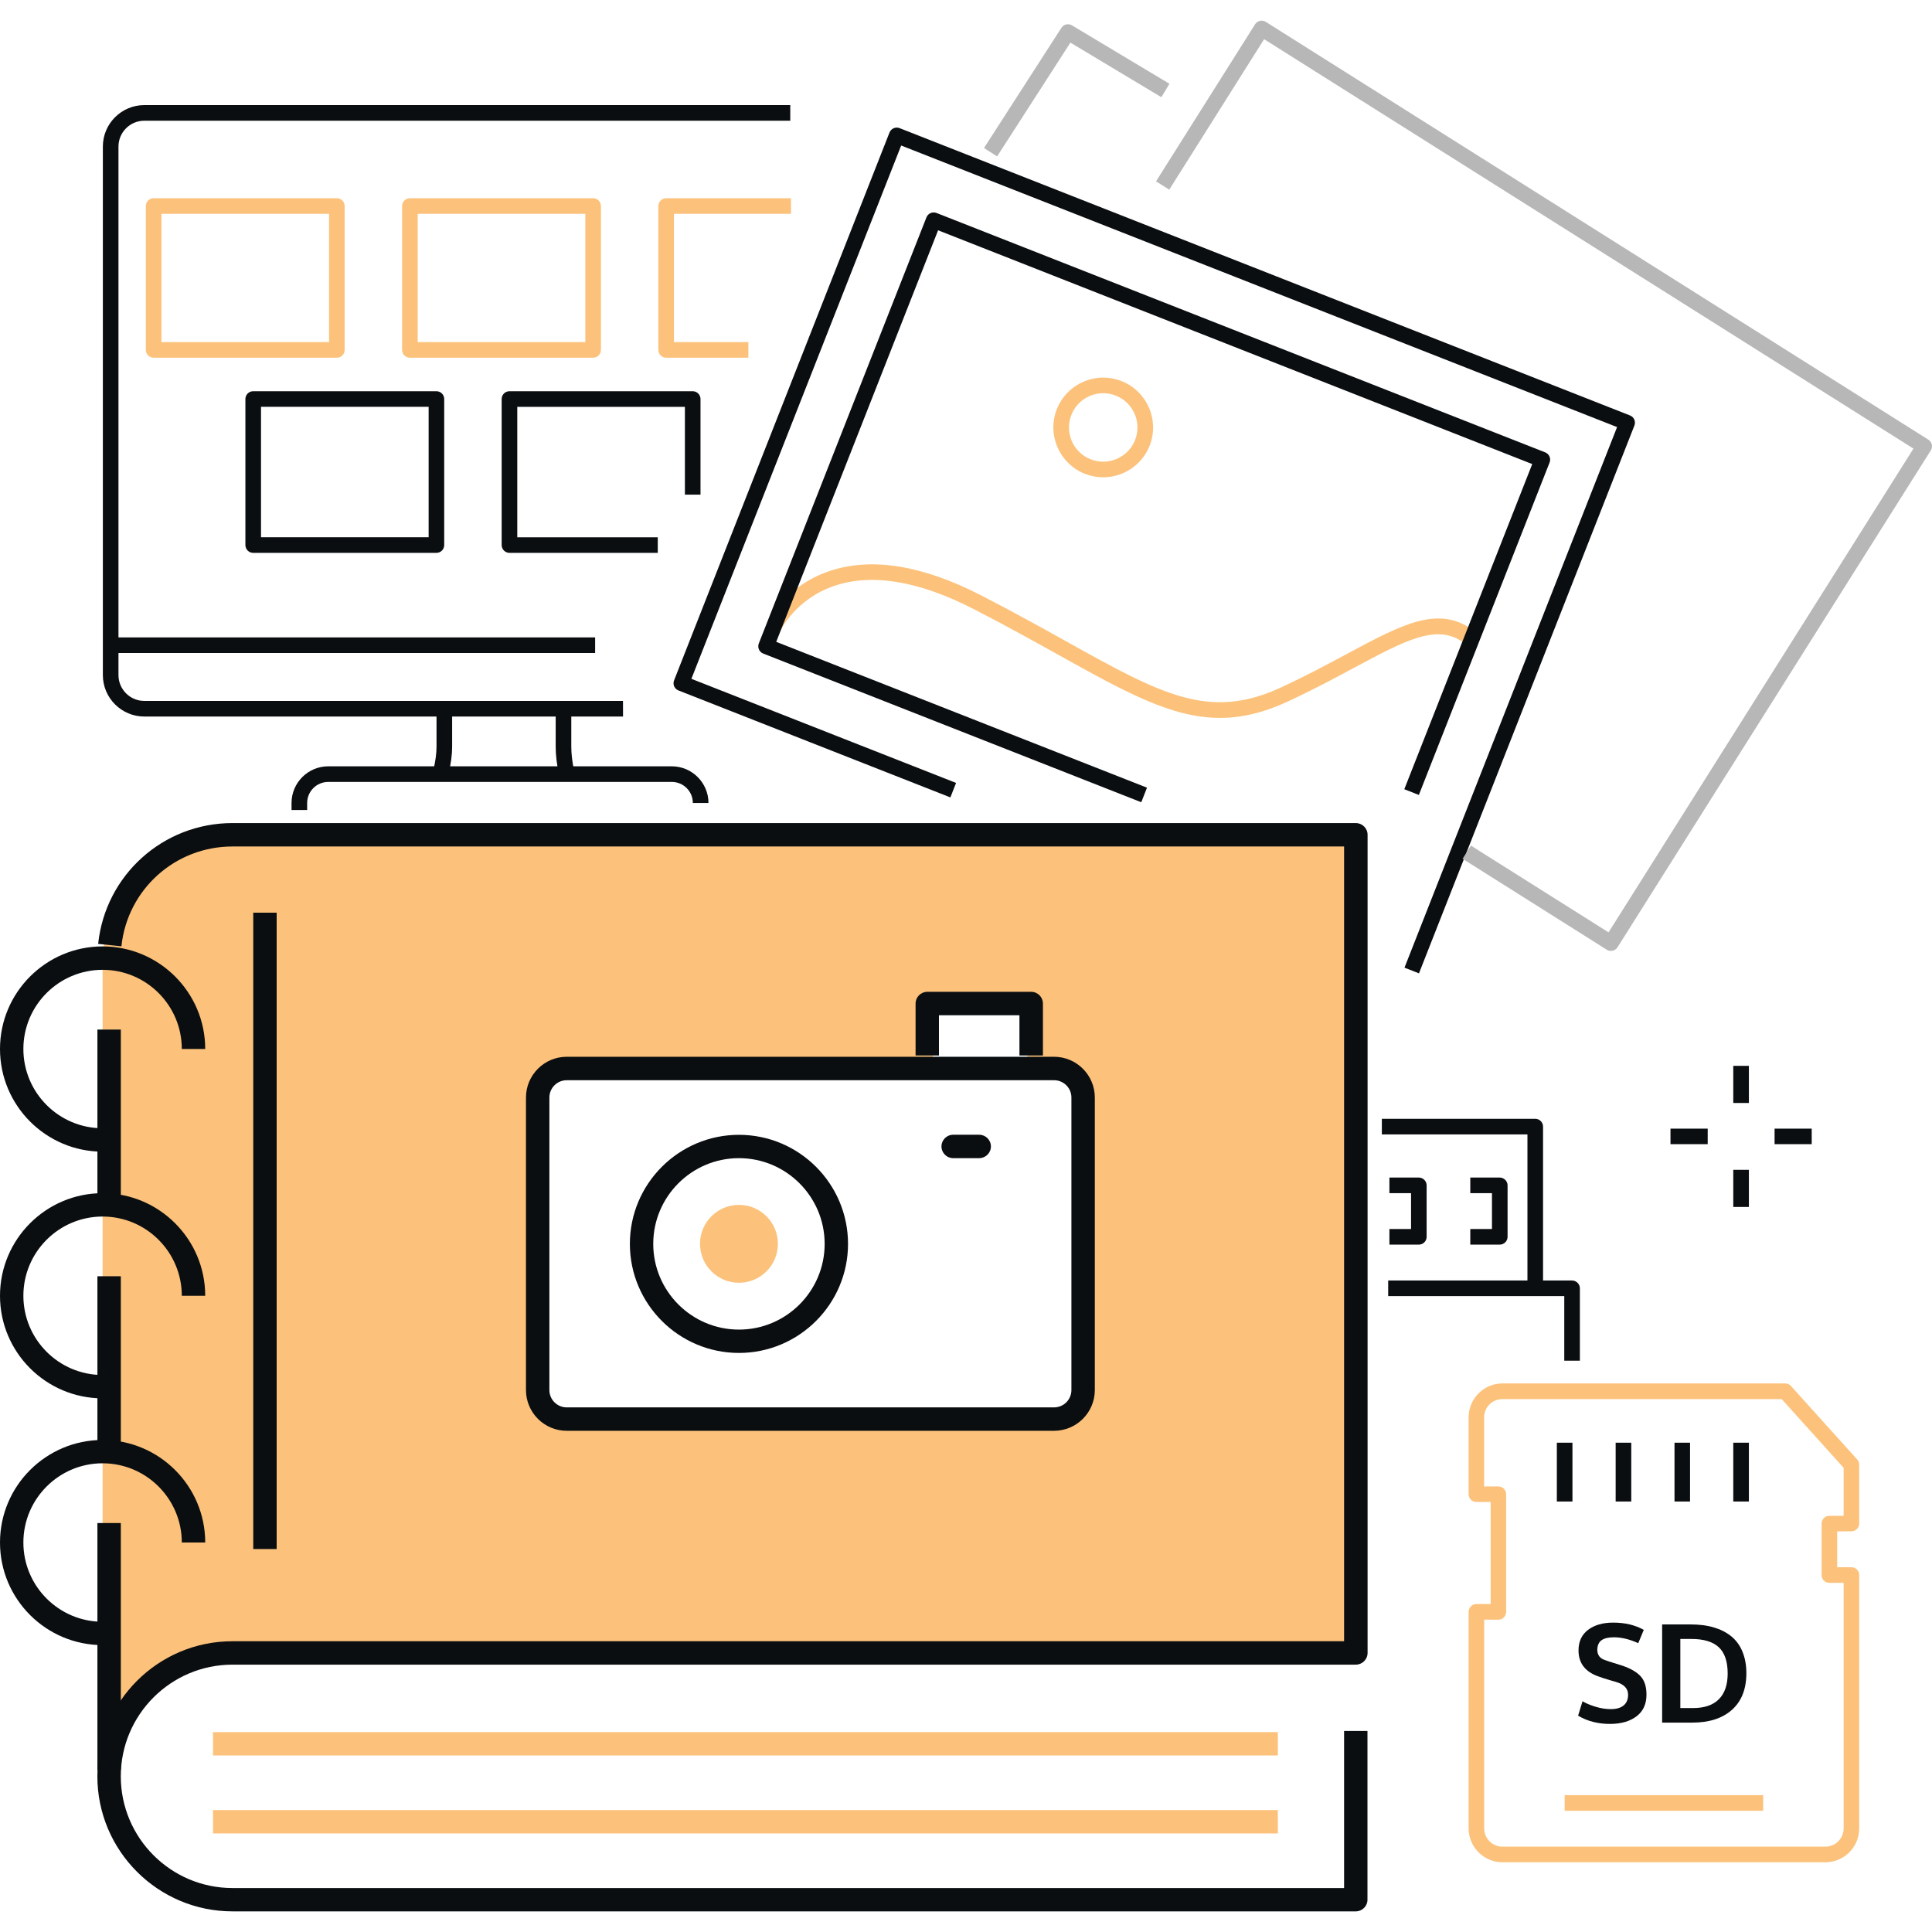 <?xml version="1.0" encoding="utf-8"?>
<!-- Generator: Adobe Illustrator 16.0.0, SVG Export Plug-In . SVG Version: 6.00 Build 0)  -->
<!DOCTYPE svg PUBLIC "-//W3C//DTD SVG 1.1//EN" "http://www.w3.org/Graphics/SVG/1.1/DTD/svg11.dtd">
<svg version="1.1" id="Layer_1" xmlns="http://www.w3.org/2000/svg" xmlns:xlink="http://www.w3.org/1999/xlink" x="0px" y="0px"
	 width="50px" height="50px" viewBox="0 0 50 50" enable-background="new 0 0 50 50" xml:space="preserve">
<g>
	<g>
		<g>
			<path fill="#0B0E11" d="M40.887,35.215h-0.404v-1.672h-4.557v-0.404h4.758c0.111,0,0.203,0.092,0.203,0.202V35.215z"/>
		</g>
		<g>
			<path fill="#0B0E11" d="M39.934,33.341h-0.404v-3.983h-3.768v-0.404h3.969c0.112,0,0.203,0.091,0.203,0.201V33.341L39.934,33.341
				z"/>
		</g>
		<g>
			<path fill="#0B0E11" d="M38.813,32.211h-0.762v-0.404h0.561v-0.928h-0.561v-0.404h0.762c0.111,0,0.203,0.092,0.203,0.202v1.332
				C39.016,32.12,38.924,32.211,38.813,32.211z"/>
		</g>
		<g>
			<path fill="#0B0E11" d="M36.719,32.211h-0.761v-0.404h0.56v-0.928h-0.56v-0.404h0.761c0.112,0,0.202,0.092,0.202,0.202v1.332
				C36.921,32.12,36.831,32.211,36.719,32.211z"/>
		</g>
		<g>
			<rect x="40.291" y="37.337" fill="#0B0E11" width="0.404" height="1.522"/>
		</g>
		<g>
			<rect x="41.813" y="37.337" fill="#0B0E11" width="0.404" height="1.522"/>
		</g>
		<g>
			<rect x="43.336" y="37.337" fill="#0B0E11" width="0.402" height="1.522"/>
		</g>
		<g>
			<rect x="44.857" y="37.337" fill="#0B0E11" width="0.404" height="1.522"/>
		</g>
		<g>
			<rect x="40.493" y="46.459" fill="#FCC27B" width="5.138" height="0.404"/>
		</g>
		<g>
			<path fill="#FCC27B" d="M47.24,48.195h-8.356c-0.483,0-0.876-0.394-0.876-0.877v-5.604c0-0.11,0.09-0.202,0.202-0.202h0.368
				v-2.641H38.21c-0.112,0-0.202-0.092-0.202-0.202V36.68c0-0.482,0.393-0.877,0.876-0.877h7.318c0.058,0,0.11,0.024,0.149,0.067
				l1.713,1.901c0.033,0.037,0.052,0.086,0.052,0.137v1.521c0,0.111-0.091,0.201-0.201,0.201h-0.369v0.93h0.369
				c0.11,0,0.201,0.09,0.201,0.201v6.557C48.116,47.803,47.725,48.195,47.24,48.195z M38.411,41.916v5.402
				c0,0.262,0.212,0.473,0.473,0.473h8.356c0.261,0,0.473-0.211,0.473-0.473v-6.354h-0.369c-0.111,0-0.201-0.09-0.201-0.2V39.43
				c0-0.111,0.09-0.201,0.201-0.201h0.369v-1.242l-1.602-1.778h-7.229c-0.261,0-0.473,0.212-0.473,0.472v1.788h0.369
				c0.111,0,0.201,0.091,0.201,0.202v3.045c0,0.111-0.09,0.202-0.201,0.202L38.411,41.916L38.411,41.916z"/>
		</g>
		<g>
			<path fill="#0B0E11" d="M41.664,44.615c-0.307,0-0.581-0.07-0.823-0.213l0.114-0.373c0.107,0.062,0.227,0.109,0.354,0.146
				s0.254,0.057,0.375,0.057c0.148,0,0.262-0.032,0.338-0.098c0.076-0.064,0.113-0.156,0.113-0.275c0-0.16-0.105-0.271-0.318-0.332
				c-0.016-0.004-0.058-0.018-0.127-0.037c-0.068-0.02-0.135-0.04-0.194-0.059c-0.062-0.021-0.104-0.035-0.132-0.046
				c-0.34-0.12-0.512-0.344-0.512-0.672c0-0.229,0.082-0.407,0.246-0.532s0.381-0.188,0.651-0.188c0.306,0,0.569,0.063,0.792,0.188
				l-0.143,0.344c-0.228-0.103-0.438-0.152-0.631-0.152c-0.141,0-0.246,0.025-0.316,0.074c-0.071,0.049-0.109,0.131-0.113,0.244
				c0,0.143,0.069,0.233,0.209,0.275c0.028,0.012,0.098,0.033,0.205,0.068c0.107,0.033,0.18,0.057,0.212,0.066
				c0.231,0.076,0.397,0.172,0.498,0.285c0.101,0.112,0.149,0.271,0.149,0.473c0,0.242-0.086,0.429-0.256,0.559
				C42.184,44.548,41.954,44.615,41.664,44.615z"/>
			<path fill="#0B0E11" d="M43.016,44.581V42.04h0.735c0.222,0,0.421,0.024,0.597,0.076c0.176,0.051,0.327,0.127,0.454,0.229
				c0.126,0.103,0.224,0.233,0.291,0.396c0.067,0.161,0.103,0.348,0.103,0.56c0,0.41-0.125,0.727-0.371,0.947
				c-0.248,0.223-0.592,0.333-1.029,0.333H43.016z M43.484,44.204h0.338c0.289,0,0.511-0.076,0.662-0.228
				c0.152-0.152,0.228-0.375,0.228-0.666c0-0.313-0.078-0.539-0.233-0.682c-0.156-0.143-0.393-0.212-0.707-0.212h-0.285v1.787
				H43.484z"/>
		</g>
	</g>
	<g>
		<g>
			<path fill="#0B0E11" d="M16.124,18.544H3.735c-0.591,0-1.073-0.481-1.073-1.073V3.793c0-0.592,0.481-1.073,1.073-1.073h16.717
				v0.404H3.735c-0.369,0-0.669,0.3-0.669,0.669v13.678c0,0.369,0.3,0.669,0.669,0.669h12.388L16.124,18.544L16.124,18.544z"/>
		</g>
		<g>
			<path fill="#0B0E11" d="M11.608,20.026l-0.393-0.094c0.055-0.229,0.082-0.434,0.082-0.608v-0.93h0.404v0.93
				C11.702,19.53,11.67,19.766,11.608,20.026z"/>
		</g>
		<g>
			<path fill="#0B0E11" d="M14.462,20.021c-0.054-0.251-0.081-0.485-0.081-0.697v-0.93h0.404v0.93c0,0.183,0.024,0.389,0.071,0.613
				L14.462,20.021z"/>
		</g>
		<g>
			<rect x="2.864" y="16.496" fill="#0B0E11" width="12.538" height="0.404"/>
		</g>
		<g>
			<path fill="#0B0E11" d="M7.949,20.962H7.545v-0.181c0-0.523,0.426-0.949,0.949-0.949h8.892c0.523,0,0.949,0.426,0.949,0.949
				h-0.404c0-0.301-0.244-0.545-0.545-0.545H8.495c-0.301,0-0.546,0.245-0.546,0.545V20.962z"/>
		</g>
		<g>
			<path fill="#FCC27B" d="M8.718,9.257H3.976c-0.112,0-0.202-0.09-0.202-0.202V5.332c0-0.111,0.09-0.202,0.202-0.202h4.742
				c0.111,0,0.201,0.09,0.201,0.202v3.724C8.919,9.167,8.83,9.257,8.718,9.257z M4.178,8.853h4.338V5.534H4.178V8.853z"/>
		</g>
		<g>
			<path fill="#FCC27B" d="M15.35,9.257h-4.742c-0.111,0-0.202-0.09-0.202-0.202V5.332c0-0.111,0.091-0.202,0.202-0.202h4.742
				c0.111,0,0.202,0.09,0.202,0.202v3.724C15.552,9.167,15.461,9.257,15.35,9.257z M10.81,8.853h4.338V5.534H10.81V8.853z"/>
		</g>
		<g>
			<path fill="#FCC27B" d="M19.368,9.257H17.24c-0.111,0-0.202-0.09-0.202-0.202V5.332c0-0.111,0.091-0.202,0.202-0.202h3.23v0.404
				h-3.028v3.319h1.926V9.257z"/>
		</g>
		<g>
			<path fill="#0B0E11" d="M11.295,14.308H6.553c-0.112,0-0.202-0.091-0.202-0.202v-3.779c0-0.112,0.09-0.202,0.202-0.202h4.742
				c0.111,0,0.201,0.09,0.201,0.202v3.779C11.497,14.217,11.407,14.308,11.295,14.308z M6.755,13.904h4.338v-3.376H6.755V13.904z"/>
		</g>
		<g>
			<path fill="#0B0E11" d="M17.023,14.308h-3.838c-0.111,0-0.202-0.091-0.202-0.202v-3.779c0-0.112,0.091-0.202,0.202-0.202h4.742
				c0.111,0,0.202,0.09,0.202,0.202v2.474h-0.404v-2.272h-4.338v3.376h3.636V14.308z"/>
		</g>
	</g>
	<g>
		<g>
			<path fill="#FCC27B" d="M5.793,21.772c-1.733,0-3.138,1.405-3.138,3.138v19.379l2.852-1.68H34.92V21.772H5.793z M27.861,36.561
				H14.082v-8.738h10.051l0.031-1.682h2.354l0.1,1.682h1.244V36.561z"/>
		</g>
		<g>
			<rect x="5.512" y="44.827" fill="#FCC27B" width="27.558" height="0.604"/>
		</g>
		<g>
			<rect x="5.512" y="46.844" fill="#FCC27B" width="27.558" height="0.605"/>
		</g>
		<g>
			<rect x="2.521" y="39.416" fill="#0B0E11" width="0.606" height="6.386"/>
		</g>
		<g>
			<rect x="2.521" y="33.029" fill="#0B0E11" width="0.606" height="4.369"/>
		</g>
		<g>
			<rect x="2.521" y="26.645" fill="#0B0E11" width="0.606" height="4.371"/>
		</g>
		<g>
			<path fill="#0B0E11" d="M35.088,49.466H6.016c-1.927,0-3.496-1.567-3.496-3.495c0-1.929,1.568-3.496,3.496-3.496h28.769V21.907
				H6.016c-1.484,0-2.719,1.111-2.874,2.584L2.54,24.428c0.188-1.783,1.682-3.127,3.477-3.127h29.072
				c0.167,0,0.304,0.136,0.304,0.303v21.173c0,0.168-0.137,0.304-0.304,0.304H6.016c-1.593,0-2.89,1.296-2.89,2.89
				s1.296,2.891,2.89,2.891h28.769v-4.065h0.605v4.368C35.391,49.33,35.255,49.466,35.088,49.466z"/>
		</g>
		<g>
			<rect x="6.554" y="23.62" fill="#0B0E11" width="0.606" height="16.469"/>
		</g>
		<g>
			<path fill="#0B0E11" d="M2.655,29.805C1.191,29.805,0,28.613,0,27.148s1.191-2.655,2.655-2.655c1.464,0,2.656,1.19,2.656,2.655
				H4.705c0-1.131-0.919-2.049-2.05-2.049c-1.131,0-2.05,0.918-2.05,2.049s0.919,2.051,2.05,2.051V29.805z"/>
		</g>
		<g>
			<path fill="#0B0E11" d="M2.655,36.189C1.191,36.189,0,34.999,0,33.535c0-1.465,1.191-2.656,2.655-2.656
				c1.464,0,2.656,1.191,2.656,2.656H4.705c0-1.131-0.919-2.051-2.05-2.051c-1.131,0-2.05,0.92-2.05,2.051
				c0,1.13,0.919,2.05,2.05,2.05V36.189z"/>
		</g>
		<g>
			<path fill="#0B0E11" d="M2.655,42.575C1.191,42.575,0,41.385,0,39.92c0-1.464,1.191-2.654,2.655-2.654
				c1.464,0,2.656,1.19,2.656,2.654H4.705c0-1.13-0.919-2.05-2.05-2.05c-1.131,0-2.05,0.92-2.05,2.05
				c0,1.131,0.919,2.051,2.05,2.051V42.575z"/>
		</g>
		<g>
			<path fill="#0B0E11" d="M27.277,37.029h-12.61c-0.582,0-1.055-0.473-1.055-1.055v-7.57c0-0.581,0.473-1.055,1.055-1.055h12.612
				c0.582,0,1.055,0.474,1.055,1.055v7.57C28.333,36.559,27.859,37.029,27.277,37.029z M14.667,27.956
				c-0.248,0-0.449,0.201-0.449,0.448v7.57c0,0.248,0.201,0.449,0.449,0.449h12.612c0.248,0,0.449-0.201,0.449-0.449v-7.57
				c0-0.247-0.201-0.448-0.449-0.448H14.667z"/>
		</g>
		<g>
			<circle fill="#FCC27B" cx="19.124" cy="32.19" r="1.008"/>
		</g>
		<g>
			<path fill="#0B0E11" d="M19.124,35.014c-1.557,0-2.823-1.267-2.823-2.822c0-1.557,1.267-2.823,2.823-2.823
				s2.823,1.267,2.823,2.823C21.947,33.747,20.68,35.014,19.124,35.014z M19.124,29.973c-1.223,0-2.218,0.995-2.218,2.219
				c0,1.223,0.995,2.218,2.218,2.218s2.218-0.995,2.218-2.218C21.342,30.968,20.346,29.973,19.124,29.973z"/>
		</g>
		<g>
			<path fill="#0B0E11" d="M26.988,27.316h-0.605v-1.041H24.3v1.041h-0.605v-1.344c0-0.168,0.136-0.304,0.303-0.304h2.689
				c0.168,0,0.304,0.136,0.304,0.304v1.344H26.988z"/>
		</g>
		<g>
			<path fill="#0B0E11" d="M25.341,29.973h-0.673c-0.167,0-0.303-0.136-0.303-0.303c0-0.168,0.136-0.303,0.303-0.303h0.673
				c0.167,0,0.304,0.135,0.304,0.303C25.645,29.837,25.508,29.973,25.341,29.973z"/>
		</g>
	</g>
	<g>
		<g>
			<path fill="#FCC27B" d="M28.55,12.353c-0.157,0-0.315-0.029-0.471-0.09c-0.662-0.26-0.989-1.011-0.729-1.673
				c0.262-0.662,1.012-0.988,1.674-0.728c0.662,0.26,0.988,1.011,0.729,1.673C29.552,12.042,29.064,12.353,28.55,12.353z
				 M28.227,11.887c0.455,0.178,0.972-0.046,1.149-0.5c0.179-0.455-0.046-0.97-0.501-1.149c-0.454-0.179-0.971,0.046-1.148,0.5
				C27.547,11.193,27.771,11.708,28.227,11.887L28.227,11.887z"/>
		</g>
		<g>
			<path fill="#FCC27B" d="M31.574,18.579c-1.252,0-2.445-0.665-4.18-1.63c-0.64-0.356-1.365-0.76-2.194-1.186
				c-1.425-0.731-2.641-0.933-3.615-0.598c-0.997,0.342-1.375,1.136-1.379,1.144l-0.366-0.17c0.019-0.039,0.456-0.958,1.613-1.355
				c1.083-0.372,2.405-0.163,3.931,0.62c0.837,0.43,1.565,0.835,2.208,1.193c2.463,1.371,3.698,2.059,5.563,1.193
				c0.65-0.302,1.214-0.604,1.711-0.871c1.416-0.759,2.352-1.261,3.242-0.619l-0.234,0.328c-0.688-0.494-1.489-0.064-2.816,0.647
				c-0.502,0.269-1.07,0.574-1.731,0.881C32.693,18.449,32.129,18.579,31.574,18.579z"/>
		</g>
		<g>
			<path fill="#0B0E11" d="M36.723,25.19l-0.375-0.147l5.502-13.99L23.322,3.766l-5.429,13.802l6.85,2.694l-0.147,0.375
				l-7.037-2.768c-0.051-0.02-0.09-0.058-0.112-0.107c-0.021-0.049-0.021-0.104-0.002-0.154L23.02,3.43
				c0.02-0.05,0.059-0.09,0.107-0.111c0.049-0.021,0.104-0.022,0.154-0.003l18.904,7.436c0.104,0.041,0.154,0.158,0.113,0.262
				L36.723,25.19z"/>
		</g>
		<g>
			<path fill="#B7B7B7" d="M41.689,24.609c-0.037,0-0.074-0.01-0.107-0.031l-3.73-2.352l0.215-0.342l3.562,2.245L49.52,11.61
				L32.715,1.014L30.26,4.908l-0.342-0.215l2.563-4.064c0.061-0.095,0.185-0.123,0.278-0.063l17.146,10.812
				c0.046,0.029,0.078,0.074,0.09,0.126c0.012,0.052,0.003,0.107-0.026,0.152l-8.108,12.86
				C41.822,24.576,41.757,24.609,41.689,24.609z"/>
		</g>
		<g>
			<path fill="#0B0E11" d="M29.536,20.762l-9.784-3.848c-0.104-0.041-0.154-0.158-0.114-0.262l4.338-11.026
				c0.041-0.104,0.158-0.155,0.262-0.114l15.753,6.196c0.104,0.041,0.153,0.158,0.112,0.262l-3.383,8.603l-0.377-0.148l3.311-8.415
				L24.278,5.96l-4.189,10.651l9.595,3.774L29.536,20.762z"/>
		</g>
		<g>
			<path fill="#B7B7B7" d="M25.805,4.048L25.466,3.83l2.003-3.11c0.059-0.092,0.18-0.12,0.273-0.064l2.523,1.512l-0.209,0.347
				l-2.354-1.412L25.805,4.048z"/>
		</g>
	</g>
	<g>
		<g>
			<rect x="44.857" y="27.584" fill="#0B0E11" width="0.404" height="0.961"/>
		</g>
		<g>
			<rect x="44.857" y="30.275" fill="#0B0E11" width="0.404" height="0.961"/>
		</g>
		<g>
			<rect x="43.232" y="29.209" fill="#0B0E11" width="0.963" height="0.402"/>
		</g>
		<g>
			<rect x="45.926" y="29.209" fill="#0B0E11" width="0.961" height="0.402"/>
		</g>
	</g>
</g>
</svg>
